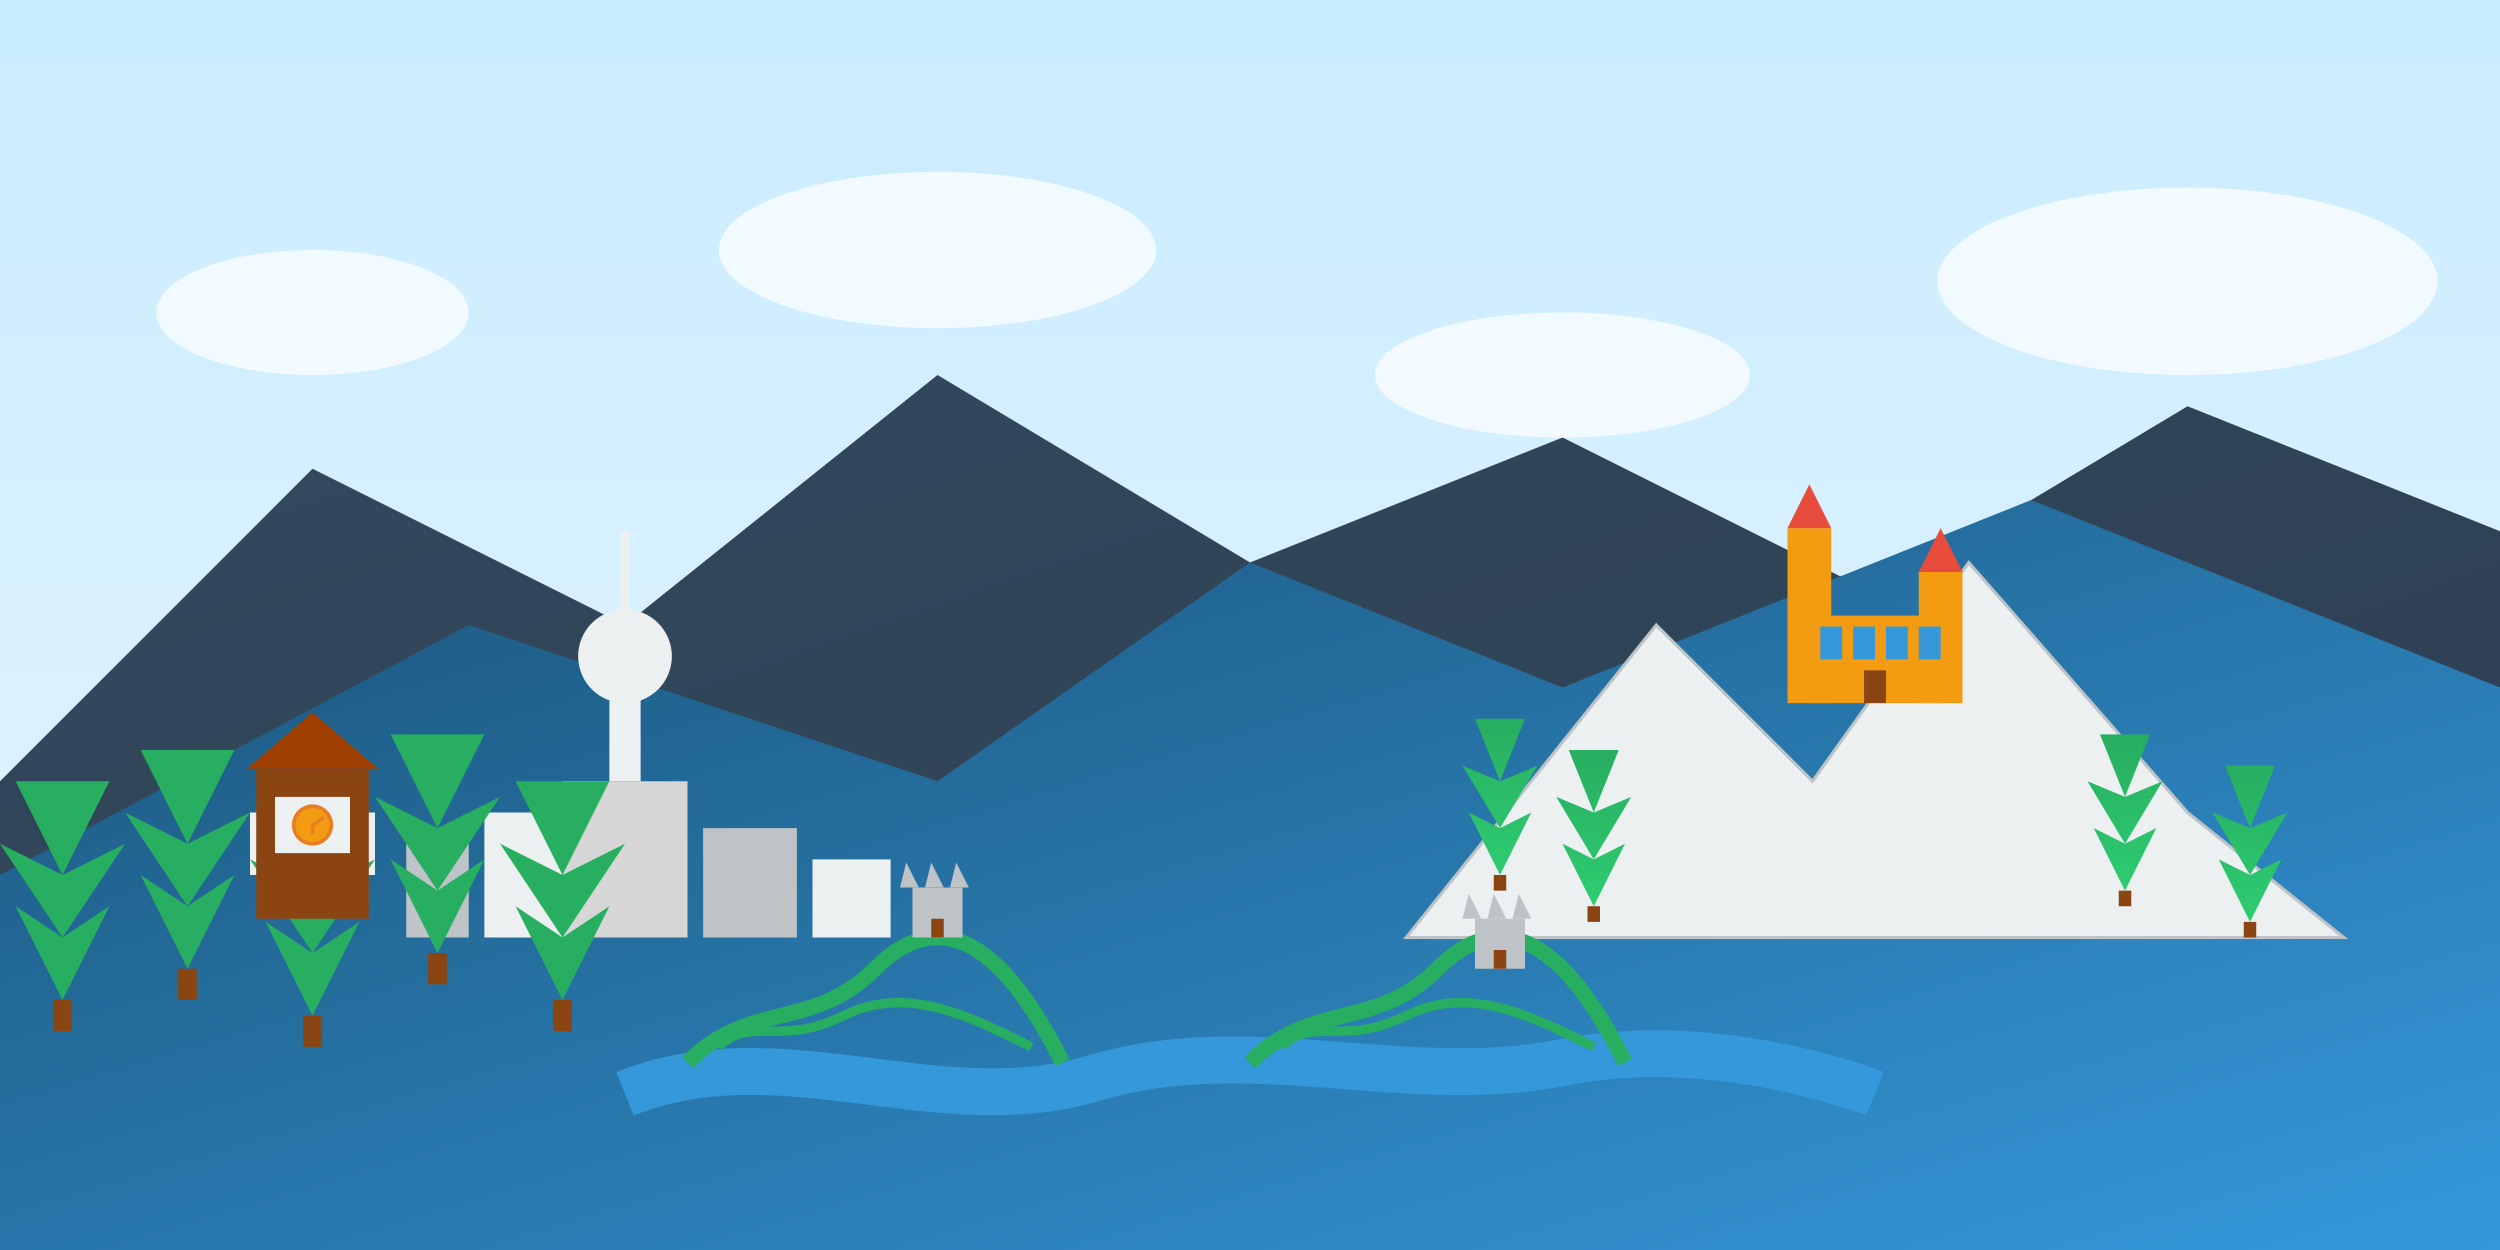 <svg xmlns="http://www.w3.org/2000/svg" width="800" height="400" viewBox="0 0 800 400">
  <rect x="0" y="0" width="800" height="400" fill="#333333" stroke="none"/>
  <defs>
    <linearGradient id="skyGradient" x1="0%" y1="0%" x2="0%" y2="100%">
      <stop offset="0%" style="stop-color:#c9ecff;stop-opacity:1" />
      <stop offset="100%" style="stop-color:#e8f5ff;stop-opacity:1" />
    </linearGradient>
    
    <linearGradient id="destMountain1" x1="0%" y1="0%" x2="100%" y2="100%">
      <stop offset="0%" style="stop-color:#1a5276;stop-opacity:1" />
      <stop offset="100%" style="stop-color:#3498db;stop-opacity:1" />
    </linearGradient>
    
    <linearGradient id="destMountain2" x1="0%" y1="0%" x2="100%" y2="100%">
      <stop offset="0%" style="stop-color:#34495e;stop-opacity:1" />
      <stop offset="100%" style="stop-color:#2c3e50;stop-opacity:1" />
    </linearGradient>
    
    <linearGradient id="destForestGreen" x1="0%" y1="0%" x2="0%" y2="100%">
      <stop offset="0%" style="stop-color:#27ae60;stop-opacity:1" />
      <stop offset="100%" style="stop-color:#2ecc71;stop-opacity:1" />
    </linearGradient>
    
    <linearGradient id="cityGradient" x1="0%" y1="0%" x2="0%" y2="100%">
      <stop offset="0%" style="stop-color:#bdc3c7;stop-opacity:1" />
      <stop offset="100%" style="stop-color:#ecf0f1;stop-opacity:1" />
    </linearGradient>
  </defs>
  
  <!-- Background -->
  <rect width="800" height="400" fill="url(#skyGradient)" />
  
  <!-- Distant Mountains -->
  <path d="M0,250 L100,150 L200,200 L300,120 L400,180 L500,140 L600,190 L700,130 L800,170 L800,400 L0,400 Z" fill="url(#destMountain2)" />
  
  <!-- Middle Mountains -->
  <path d="M0,280 L150,200 L300,250 L400,180 L500,220 L650,160 L800,220 L800,400 L0,400 Z" fill="url(#destMountain1)" />
  
  <!-- City Skyline: Berlin -->
  <g transform="translate(200,300)">
    <!-- TV Tower -->
    <g>
      <rect x="-5" y="-80" width="10" height="30" fill="#ecf0f1" />
      <circle cx="0" cy="-90" r="15" fill="#ecf0f1" />
      <path d="M0,-105 L0,-130" stroke="#ecf0f1" stroke-width="3" />
      <rect x="-20" y="-50" width="40" height="50" fill="#d6d6d6" />
    </g>
    
    <!-- Buildings -->
    <rect x="-70" y="-30" width="20" height="30" fill="#bdc3c7" />
    <rect x="-45" y="-40" width="25" height="40" fill="#ecf0f1" />
    <rect x="25" y="-35" width="30" height="35" fill="#bdc3c7" />
    <rect x="60" y="-25" width="25" height="25" fill="#ecf0f1" />
    
    <!-- Brandenburg Gate simplified -->
    <g transform="translate(-100,-20)">
      <rect x="-20" y="-20" width="40" height="20" fill="#ecf0f1" />
      <rect x="-15" y="-30" width="30" height="10" fill="#ecf0f1" />
      <rect x="-18" y="-20" width="5" height="20" fill="#d6d6d6" />
      <rect x="-8" y="-20" width="5" height="20" fill="#d6d6d6" />
      <rect x="3" y="-20" width="5" height="20" fill="#d6d6d6" />
      <rect x="13" y="-20" width="5" height="20" fill="#d6d6d6" />
    </g>
  </g>
  
  <!-- Alps with Castle -->
  <g transform="translate(600,300)">
    <!-- Mountain -->
    <path d="M-150,0 L-70,-100 L-20,-50 L30,-120 L100,-40 L150,0 Z" fill="#ecf0f1" stroke="#bdc3c7" stroke-width="1" />
    
    <!-- Neuschwanstein Castle simplified -->
    <g transform="translate(0,-75) scale(0.7)">
      <!-- Main building -->
      <rect x="-30" y="-40" width="60" height="40" fill="#f39c12" />
      
      <!-- Towers -->
      <rect x="-40" y="-80" width="20" height="80" fill="#f39c12" />
      <path d="M-40,-80 L-30,-100 L-20,-80 Z" fill="#e74c3c" />
      
      <rect x="20" y="-60" width="20" height="60" fill="#f39c12" />
      <path d="M20,-60 L30,-80 L40,-60 Z" fill="#e74c3c" />
      
      <!-- Windows -->
      <rect x="-25" y="-35" width="10" height="15" fill="#3498db" />
      <rect x="-10" y="-35" width="10" height="15" fill="#3498db" />
      <rect x="5" y="-35" width="10" height="15" fill="#3498db" />
      <rect x="20" y="-35" width="10" height="15" fill="#3498db" />
      
      <!-- Door -->
      <rect x="-5" y="-15" width="10" height="15" fill="#8b4513" />
    </g>
    
    <!-- Trees -->
    <g>
      <g transform="translate(-120,-20)">
        <path d="M0,0 L-10,-20 L0,-15 L-12,-35 L0,-30 L-8,-50 L8,-50 L0,-30 L12,-35 L0,-15 L10,-20 Z" fill="url(#destForestGreen)" />
        <rect x="-2" y="0" width="4" height="5" fill="#8b4513" />
      </g>
      <g transform="translate(-90,-10)">
        <path d="M0,0 L-10,-20 L0,-15 L-12,-35 L0,-30 L-8,-50 L8,-50 L0,-30 L12,-35 L0,-15 L10,-20 Z" fill="url(#destForestGreen)" />
        <rect x="-2" y="0" width="4" height="5" fill="#8b4513" />
      </g>
      <g transform="translate(80,-15)">
        <path d="M0,0 L-10,-20 L0,-15 L-12,-35 L0,-30 L-8,-50 L8,-50 L0,-30 L12,-35 L0,-15 L10,-20 Z" fill="url(#destForestGreen)" />
        <rect x="-2" y="0" width="4" height="5" fill="#8b4513" />
      </g>
      <g transform="translate(120,-5)">
        <path d="M0,0 L-10,-20 L0,-15 L-12,-35 L0,-30 L-8,-50 L8,-50 L0,-30 L12,-35 L0,-15 L10,-20 Z" fill="url(#destForestGreen)" />
        <rect x="-2" y="0" width="4" height="5" fill="#8b4513" />
      </g>
    </g>
  </g>
  
  <!-- Rhine Valley -->
  <g transform="translate(400,350)">
    <!-- Rhine River -->
    <path d="M-200,0 C-150,-20 -100,10 -50,-5 C0,-20 50,0 100,-10 C150,-20 200,0 200,0" fill="none" stroke="#3498db" stroke-width="15" />
    
    <!-- Vineyard Hills -->
    <g>
      <path d="M-180,-10 C-160,-30 -140,-20 -120,-40 C-100,-60 -80,-50 -60,-10" fill="none" stroke="#27ae60" stroke-width="5" />
      <path d="M-170,-15 C-160,-25 -150,-15 -130,-25 C-110,-35 -90,-25 -70,-15" fill="none" stroke="#27ae60" stroke-width="3" />
      
      <path d="M0,-10 C20,-30 40,-20 60,-40 C80,-60 100,-50 120,-10" fill="none" stroke="#27ae60" stroke-width="5" />
      <path d="M10,-15 C20,-25 30,-15 50,-25 C70,-35 90,-25 110,-15" fill="none" stroke="#27ae60" stroke-width="3" />
    </g>
    
    <!-- Castle on hilltop -->
    <g transform="translate(-100,-50) scale(0.4)">
      <path d="M-20,0 L-20,-40 L20,-40 L20,0 Z" fill="#bdc3c7" />
      <path d="M-30,-40 L-25,-60 L-15,-40 M-10,-40 L-5,-60 L5,-40 M10,-40 L15,-60 L25,-40" fill="#bdc3c7" />
      <rect x="-5" y="-15" width="10" height="15" fill="#8b4513" />
    </g>
    
    <g transform="translate(80,-40) scale(0.4)">
      <path d="M-20,0 L-20,-40 L20,-40 L20,0 Z" fill="#bdc3c7" />
      <path d="M-30,-40 L-25,-60 L-15,-40 M-10,-40 L-5,-60 L5,-40 M10,-40 L15,-60 L25,-40" fill="#bdc3c7" />
      <rect x="-5" y="-15" width="10" height="15" fill="#8b4513" />
    </g>
  </g>
  
  <!-- Black Forest -->
  <g transform="translate(100,350)">
    <!-- Dense forest -->
    <g>
      <g transform="translate(-80,-30)">
        <path d="M0,0 L-15,-30 L0,-20 L-20,-50 L0,-40 L-15,-70 L15,-70 L0,-40 L20,-50 L0,-20 L15,-30 Z" fill="#27ae60" />
        <rect x="-3" y="0" width="6" height="10" fill="#8b4513" />
      </g>
      <g transform="translate(-40,-40)">
        <path d="M0,0 L-15,-30 L0,-20 L-20,-50 L0,-40 L-15,-70 L15,-70 L0,-40 L20,-50 L0,-20 L15,-30 Z" fill="#27ae60" />
        <rect x="-3" y="0" width="6" height="10" fill="#8b4513" />
      </g>
      <g transform="translate(0,-25)">
        <path d="M0,0 L-15,-30 L0,-20 L-20,-50 L0,-40 L-15,-70 L15,-70 L0,-40 L20,-50 L0,-20 L15,-30 Z" fill="#27ae60" />
        <rect x="-3" y="0" width="6" height="10" fill="#8b4513" />
      </g>
      <g transform="translate(40,-45)">
        <path d="M0,0 L-15,-30 L0,-20 L-20,-50 L0,-40 L-15,-70 L15,-70 L0,-40 L20,-50 L0,-20 L15,-30 Z" fill="#27ae60" />
        <rect x="-3" y="0" width="6" height="10" fill="#8b4513" />
      </g>
      <g transform="translate(80,-30)">
        <path d="M0,0 L-15,-30 L0,-20 L-20,-50 L0,-40 L-15,-70 L15,-70 L0,-40 L20,-50 L0,-20 L15,-30 Z" fill="#27ae60" />
        <rect x="-3" y="0" width="6" height="10" fill="#8b4513" />
      </g>
    </g>
    
    <!-- Cuckoo Clock -->
    <g transform="translate(0,-80) scale(0.6)">
      <rect x="-30" y="-40" width="60" height="80" fill="#8b4513" />
      <path d="M-35,-40 L0,-70 L35,-40" fill="#a04000" />
      <rect x="-20" y="-25" width="40" height="30" fill="#ecf0f1" />
      <circle cx="0" cy="-10" r="10" fill="#f39c12" stroke="#e67e22" stroke-width="2" />
      <path d="M0,-10 L0,-5 M0,-10 L6,-14" stroke="#e67e22" stroke-width="2" />
    </g>
  </g>
  
  <!-- Clouds -->
  <g fill="white" opacity="0.7">
    <ellipse cx="100" cy="100" rx="50" ry="20" />
    <ellipse cx="300" cy="80" rx="70" ry="25" />
    <ellipse cx="500" cy="120" rx="60" ry="20" />
    <ellipse cx="700" cy="90" rx="80" ry="30" />
  </g>
</svg>
